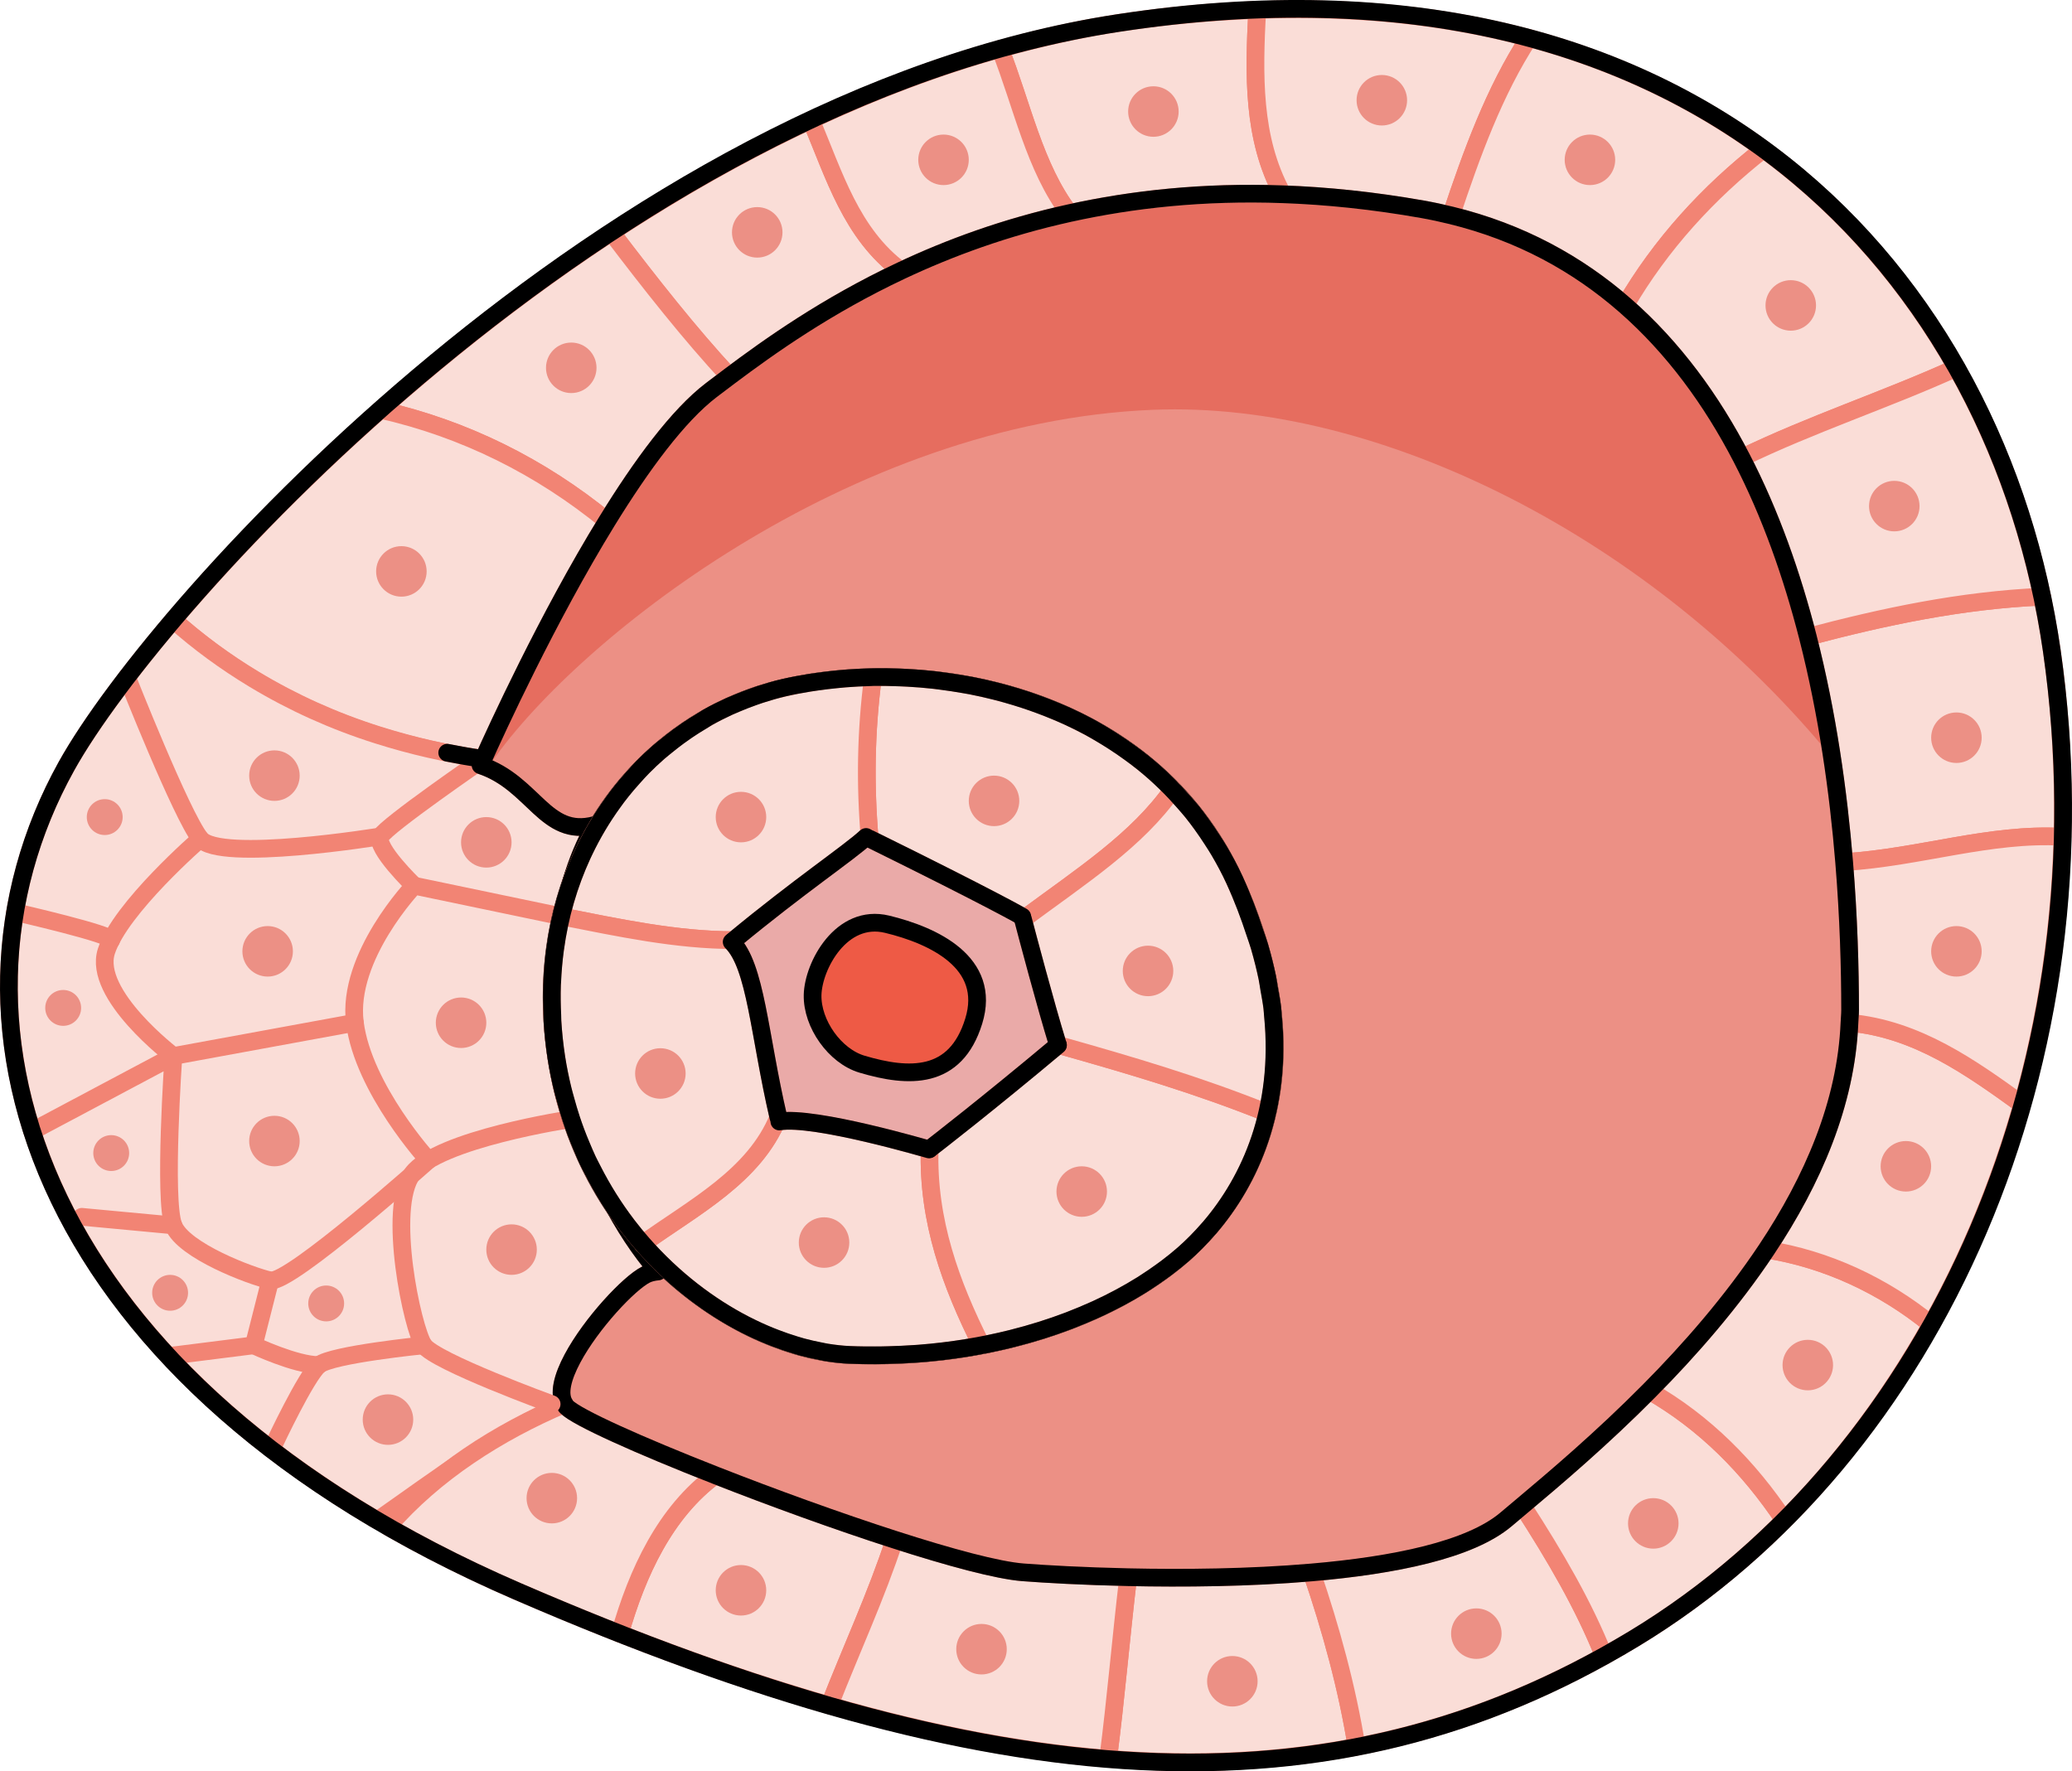 <?xml version="1.0" encoding="utf-8"?>
<!-- Generator: Adobe Illustrator 22.0.0, SVG Export Plug-In . SVG Version: 6.00 Build 0)  -->
<svg version="1.1" id="Layer_1" xmlns="http://www.w3.org/2000/svg" xmlns:xlink="http://www.w3.org/1999/xlink" x="0px" y="0px"
	 width="116.989px" height="100.02px" viewBox="0 0 116.989 100.02" enable-background="new 0 0 116.989 100.02"
	 xml:space="preserve">
<g>
	<g>
		<path fill="#EC9085" d="M3.752,43.262c-8.158,14.697-1.43,34.952,25.458,46.594s45.894,13.046,63.035,2.684
			s26.914-32.727,23.604-55.793c-3.007-20.958-19.798-40.48-52.711-35.447C34.399,5.696,8.912,33.967,3.752,43.262z"/>
		<path fill="#E66D5F" d="M103.434,42.774c-0.34-2.242-0.779-4.535-1.362-6.815c-0.891-3.487-2.103-6.938-3.741-10.102
			c-1.693-3.271-3.85-6.229-6.574-8.611c-2.682-2.346-5.918-4.131-9.826-5.087c-0.529-0.129-1.068-0.246-1.622-0.344
			c-2.777-0.492-5.405-0.76-7.891-0.848c-4.473-0.159-8.47,0.28-12.04,1.067c-3.61,0.796-6.765,1.96-9.504,3.25
			c-4.194,1.975-7.396,4.246-9.693,5.97c-0.359,0.269-0.7,0.527-1.014,0.767c-1.888,1.435-3.963,4.266-5.893,7.401
			c-3.37,5.475-6.291,11.88-6.985,13.432c-0.102,0.228-0.157,0.355-0.157,0.355c0.139,0.046,0.267,0.101,0.397,0.156
			c4.752-7.106,20.414-19.539,37.595-20.226C77.937,22.625,93.349,30.444,103.434,42.774z"/>
		<g>
			<path fill="#FADDD7" stroke="#F28474" stroke-linecap="round" stroke-linejoin="round" stroke-miterlimit="10" d="M40.387,83.3
				c-2.832,2.087-4.402,5.492-5.388,8.946c4.131,1.624,8.058,2.964,11.831,4.05c1.222-3.119,2.662-6.238,3.681-9.357
				C47.293,85.902,43.618,84.569,40.387,83.3z"/>
			<path fill="#FADDD7" stroke="#F28474" stroke-linecap="round" stroke-linejoin="round" stroke-miterlimit="10" d="M63.697,89.058
				c-0.417,3.524-0.693,6.872-1.131,10.252c4.933,0.397,9.582,0.175,14.029-0.68c-0.535-3.329-1.445-6.639-2.536-9.841
				C70.536,89.092,66.808,89.126,63.697,89.058z"/>
			<path fill="#FADDD7" stroke="#F28474" stroke-linecap="round" stroke-linejoin="round" stroke-miterlimit="10" d="M85.034,85.795
				c-2.042,1.728-6.33,2.596-10.975,2.995c1.091,3.202,2.001,6.512,2.536,9.841c4.866-0.935,9.488-2.633,13.969-5.121
				c-1.15-2.871-2.746-5.61-4.608-8.491C85.621,85.3,85.31,85.561,85.034,85.795z"/>
			<path fill="#FADDD7" stroke="#F28474" stroke-linecap="round" stroke-linejoin="round" stroke-miterlimit="10" d="M93.116,78.533
				c-2.705,2.729-5.334,4.952-7.16,6.486c1.862,2.881,3.459,5.619,4.608,8.491c0.562-0.312,1.122-0.632,1.68-0.969
				c3.083-1.864,5.923-4.121,8.496-6.696C98.758,82.867,96.256,80.325,93.116,78.533z"/>
			<path fill="#FADDD7" stroke="#F28474" stroke-linecap="round" stroke-linejoin="round" stroke-miterlimit="10" d="M93.116,78.533
				c3.14,1.793,5.642,4.334,7.624,7.312c3.217-3.219,5.992-6.956,8.295-11.054c-2.688-2.198-5.929-3.697-9.294-4.23
				C97.775,73.512,95.421,76.208,93.116,78.533z"/>
			<path fill="#FADDD7" stroke="#F28474" stroke-linecap="round" stroke-linejoin="round" stroke-miterlimit="10" d="
				M104.423,57.751c-0.186,4.552-2.081,8.906-4.682,12.809c3.366,0.533,6.606,2.033,9.294,4.23
				c2.162-3.846,3.885-8.026,5.133-12.425C111.268,60.274,108.25,58.104,104.423,57.751z"/>
			<path fill="#FADDD7" stroke="#F28474" stroke-linecap="round" stroke-linejoin="round" stroke-miterlimit="10" d="
				M104.123,48.683c4.312-0.274,8.218-1.661,12.327-1.43c0.09-3.458-0.094-6.971-0.601-10.505c-0.147-1.024-0.337-2.042-0.55-3.056
				c-4.593,0.203-8.944,1.133-13.227,2.268C103.183,40.304,103.797,44.707,104.123,48.683z"/>
			<path fill="#FADDD7" stroke="#F28474" stroke-linecap="round" stroke-linejoin="round" stroke-miterlimit="10" d="M72.418,10.967
				c-1.719-3.158-1.622-6.771-1.433-10.406c-2.51,0.092-5.116,0.321-7.846,0.739c-2.248,0.344-4.472,0.849-6.672,1.464
				c1.232,3.113,1.953,6.717,3.913,9.27C63.948,11.247,67.945,10.808,72.418,10.967z"/>
			<path fill="#FADDD7" stroke="#F28474" stroke-linecap="round" stroke-linejoin="round" stroke-miterlimit="10" d="M50.875,15.284
				c-2.823-2.084-3.774-5.415-5.091-8.502c-3.92,1.835-7.692,3.993-11.263,6.338c2.221,2.924,4.441,5.74,6.662,8.134
				C43.479,19.53,46.681,17.259,50.875,15.284z"/>
			<path fill="#FADDD7" stroke="#F28474" stroke-linecap="round" stroke-linejoin="round" stroke-miterlimit="10" d="M34.52,13.12
				c-4.746,3.116-9.128,6.562-13.034,10.018c4.722,1.065,9.035,3.212,12.789,6.284c1.93-3.135,4.005-5.966,5.893-7.401
				c0.315-0.239,0.655-0.497,1.014-0.767C38.961,18.861,36.74,16.044,34.52,13.12z"/>
			<path fill="#FADDD7" stroke="#F28474" stroke-linecap="round" stroke-linejoin="round" stroke-miterlimit="10" d="M21.485,23.138
				c-4.66,4.123-8.626,8.256-11.695,11.866c4.808,4.291,10.723,6.909,17.499,7.849c0.694-1.552,3.616-7.957,6.985-13.432
				C30.52,26.35,26.207,24.203,21.485,23.138z"/>
			<path fill="#FADDD7" stroke="#F28474" stroke-linecap="round" stroke-linejoin="round" stroke-miterlimit="10" d="M32.323,76.708
				c1.057-1.983,3.197-4.261,4.142-4.735c0.192-0.096,0.425-0.153,0.692-0.178c-2.06-2.377-3.736-5.69-4.724-9.301
				c-0.821-3-1.17-6.205-0.854-9.254c0.246-2.37,0.881-4.648,2.01-6.656c-2.817,0.75-3.429-2.365-6.456-3.374
				c0,0,0.055-0.127,0.157-0.355c-2.074-0.288-4.056-0.752-5.961-1.354c-2.475-0.782-4.799-1.831-6.965-3.137
				c-1.616-0.974-3.147-2.087-4.572-3.359c-0.032,0.037-0.065,0.066-0.097,0.103c-2.797,3.306-4.838,6.167-5.941,8.155
				c-7.288,13.13-2.682,30.69,17.551,42.588c3.391-2.367,6.704-4.926,10.579-6.567C31.506,78.71,31.768,77.749,32.323,76.708z"/>
			<g>
				<path fill="none" stroke="#F28474" stroke-linecap="round" stroke-linejoin="round" stroke-miterlimit="10" d="M23.383,50.01
					c0,0-2.241-2.16-1.897-2.783s5.804-4.373,5.804-4.373"/>
				<path fill="none" stroke="#F28474" stroke-linecap="round" stroke-linejoin="round" stroke-miterlimit="10" d="M21.485,47.227
					c0,0-9.098,1.491-10.174,0.135s-4.143-9.129-4.143-9.129"/>
				<path fill="none" stroke="#F28474" stroke-linecap="round" stroke-linejoin="round" stroke-miterlimit="10" d="M11.311,47.362
					c0,0-4.518,3.909-5.307,6.356c-0.788,2.447,3.786,5.913,3.786,5.913l10.246-1.88"/>
				<path fill="none" stroke="#F28474" stroke-linecap="round" stroke-linejoin="round" stroke-miterlimit="10" d="M31.685,51.743
					l-8.302-1.733c0,0-3.825,4.004-3.346,7.741s4.152,7.765,4.152,7.765s-7.857,7.023-8.932,6.784s-4.9-1.673-5.465-3.107
					c-0.565-1.434,0-9.561,0-9.561l-7.978,4.241"/>
				<path fill="none" stroke="#F28474" stroke-linecap="round" stroke-linejoin="round" stroke-miterlimit="10" d="M23.925,75.965
					c0,0-5.203,0.519-5.92,1.116c-0.717,0.598-2.51,4.422-2.51,4.422"/>
				<path fill="none" stroke="#F28474" stroke-linecap="round" stroke-linejoin="round" stroke-miterlimit="10" d="M18.004,77.081
					c-1.315,0-3.677-1.116-3.677-1.116l0.929-3.664"/>
				
					<line fill="none" stroke="#F28474" stroke-linecap="round" stroke-linejoin="round" stroke-miterlimit="10" x1="14.327" y1="75.965" x2="9.79" y2="76.537"/>
				
					<line fill="none" stroke="#F28474" stroke-linecap="round" stroke-linejoin="round" stroke-miterlimit="10" x1="9.79" y1="69.193" x2="4.618" y2="68.709"/>
				<path fill="none" stroke="#F28474" stroke-linecap="round" stroke-linejoin="round" stroke-miterlimit="10" d="M6.277,53.087
					c0.163-0.308-5.424-1.583-5.424-1.583"/>
			</g>
			<path fill="#FADDD7" stroke="#F28474" stroke-linecap="round" stroke-linejoin="round" stroke-miterlimit="10" d="M50.875,15.284
				c2.739-1.29,5.894-2.453,9.504-3.25c-1.959-2.552-2.68-6.157-3.913-9.27c-3.652,1.022-7.222,2.398-10.682,4.018
				C47.101,9.869,48.052,13.201,50.875,15.284z"/>
			<path fill="#FADDD7" stroke="#F28474" stroke-linecap="round" stroke-linejoin="round" stroke-miterlimit="10" d="M70.984,0.562
				c-0.188,3.635-0.286,7.247,1.433,10.406c2.486,0.088,5.114,0.357,7.891,0.848c0.554,0.098,1.093,0.214,1.622,0.344
				c1.151-3.453,2.438-7.013,4.393-10.012C81.764,0.92,76.647,0.353,70.984,0.562z"/>
			<path fill="#FADDD7" stroke="#F28474" stroke-linecap="round" stroke-linejoin="round" stroke-miterlimit="10" d="M86.325,2.147
				c-1.955,2.999-3.242,6.559-4.393,10.012c3.909,0.955,7.144,2.741,9.826,5.087c2.001-3.438,4.684-6.375,7.811-8.819
				C95.814,5.677,91.406,3.514,86.325,2.147z"/>
			<path fill="#FADDD7" stroke="#F28474" stroke-linecap="round" stroke-linejoin="round" stroke-miterlimit="10" d="M99.569,8.427
				c-3.128,2.443-5.81,5.381-7.811,8.819c2.724,2.383,4.881,5.34,6.574,8.611c3.988-1.934,8.162-3.284,12.131-5.088
				C107.782,16.033,104.163,11.792,99.569,8.427z"/>
			<path fill="#FADDD7" stroke="#F28474" stroke-linecap="round" stroke-linejoin="round" stroke-miterlimit="10" d="
				M110.463,20.769c-3.969,1.804-8.143,3.154-12.131,5.088c1.638,3.164,2.849,6.614,3.741,10.102
				c4.283-1.135,8.634-2.065,13.227-2.268C114.352,29.183,112.743,24.799,110.463,20.769z"/>
			<path fill="#FADDD7" stroke="#F28474" stroke-linecap="round" stroke-linejoin="round" stroke-miterlimit="10" d="
				M104.123,48.683c0.256,3.122,0.336,5.985,0.336,8.347c0,0.242-0.026,0.48-0.036,0.721c3.827,0.353,6.845,2.523,9.746,4.614
				c1.367-4.815,2.144-9.9,2.28-15.113C112.341,47.022,108.435,48.409,104.123,48.683z"/>
			<path fill="#FADDD7" stroke="#F28474" stroke-linecap="round" stroke-linejoin="round" stroke-miterlimit="10" d="M57.764,88.783
				c-1.43-0.11-4.126-0.837-7.253-1.844c-1.019,3.119-2.459,6.238-3.681,9.357c5.583,1.607,10.801,2.617,15.737,3.014
				c0.438-3.38,0.714-6.728,1.131-10.252C61.159,89.002,59.029,88.88,57.764,88.783z"/>
			<path fill="#FADDD7" stroke="#F28474" stroke-linecap="round" stroke-linejoin="round" stroke-miterlimit="10" d="M40.387,83.3
				c-4.291-1.685-7.797-3.254-8.398-3.856c-0.047-0.047-0.071-0.107-0.106-0.161c-3.773,1.598-7.363,3.905-9.976,6.924
				c2.247,1.289,4.676,2.511,7.303,3.649c1.973,0.854,3.898,1.646,5.789,2.39C35.985,88.792,37.555,85.387,40.387,83.3z"/>
		</g>
		<path fill="none" stroke="#000000" stroke-linecap="round" stroke-linejoin="round" stroke-miterlimit="10" d="M99.741,70.561
			c-1.966,2.951-4.32,5.648-6.625,7.972c-2.705,2.729-5.334,4.952-7.16,6.486c-0.335,0.281-0.646,0.542-0.922,0.776
			c-2.042,1.728-6.33,2.596-10.975,2.995c-3.523,0.303-7.251,0.337-10.362,0.269c-2.539-0.056-4.669-0.177-5.933-0.275
			c-1.43-0.11-4.126-0.837-7.253-1.844c-3.218-1.037-6.893-2.37-10.124-3.639c-4.291-1.685-7.797-3.254-8.398-3.856
			c-0.047-0.047-0.071-0.107-0.106-0.161c-0.377-0.573-0.115-1.534,0.44-2.575c1.057-1.983,3.197-4.261,4.142-4.735
			c0.192-0.096,0.425-0.153,0.692-0.178c-2.06-2.377-3.736-5.69-4.724-9.301c-0.821-3-1.17-6.205-0.854-9.254
			c0.246-2.37,0.881-4.648,2.01-6.656c-2.817,0.75-3.429-2.365-6.456-3.374c0,0,0.055-0.127,0.157-0.355
			c-0.691-0.096-1.368-0.218-2.039-0.352c0.673,0.131,1.348,0.256,2.039,0.352c0.694-1.552,3.616-7.957,6.985-13.432
			c1.93-3.135,4.005-5.966,5.893-7.401c0.315-0.239,0.655-0.497,1.014-0.767c2.297-1.724,5.499-3.995,9.693-5.97
			c2.739-1.29,5.894-2.453,9.504-3.25c3.57-0.788,7.567-1.227,12.04-1.067c2.486,0.088,5.114,0.357,7.891,0.848
			c0.554,0.098,1.093,0.214,1.622,0.344c3.909,0.955,7.144,2.741,9.826,5.087c2.724,2.383,4.881,5.34,6.574,8.611
			c1.638,3.164,2.849,6.614,3.741,10.102c1.111,4.345,1.725,8.748,2.051,12.724c0.256,3.122,0.336,5.985,0.336,8.347
			c0,0.242-0.026,0.48-0.036,0.721C104.237,62.303,102.341,66.658,99.741,70.561z"/>
		<path fill="none" stroke="#F28474" stroke-linecap="round" stroke-linejoin="round" stroke-miterlimit="10" d="M32.254,63.19
			c0,0-7.527,1.13-8.971,3.081c-1.444,1.951,0,8.771,0.642,9.694s7.222,3.319,7.222,3.319"/>
		<path fill="none" stroke="#000000" stroke-linecap="round" stroke-linejoin="round" stroke-miterlimit="10" d="M3.752,43.262
			c-8.158,14.697-1.43,34.952,25.458,46.594s45.894,13.046,63.035,2.684s26.914-32.727,23.604-55.793
			c-3.007-20.958-19.798-40.48-52.711-35.447C34.399,5.696,8.912,33.967,3.752,43.262z"/>
	</g>
	<g>
		<path fill="#EAAAA8" d="M39.618,40.716c-0.281,0.167-0.558,0.341-0.828,0.525c-0.166,0.112-0.328,0.229-0.49,0.347
			c-0.213,0.157-0.421,0.32-0.627,0.487c-0.165,0.134-0.332,0.264-0.493,0.404c-0.302,0.264-0.595,0.539-0.878,0.826
			c-0.191,0.192-0.37,0.396-0.552,0.598c-0.119,0.133-0.238,0.265-0.353,0.402c-0.19,0.225-0.376,0.455-0.555,0.691
			c-0.077,0.101-0.15,0.206-0.225,0.309c-0.62,0.853-1.167,1.772-1.635,2.752c-0.037,0.077-0.074,0.155-0.11,0.233
			c-0.747,1.624-1.275,3.404-1.532,5.319c-0.001,0.004-0.001,0.009-0.002,0.013c-0.08,0.597-0.133,1.207-0.159,1.828
			c-0.002,0.054-0.009,0.106-0.011,0.16c-0.019,0.568-0.01,1.148,0.018,1.734c0.005,0.106,0.001,0.208,0.007,0.314
			c0.042,0.682,0.113,1.373,0.222,2.077c0,0.001,0.001,0.002,0.001,0.004c0.095,0.611,0.218,1.201,0.358,1.779
			c0.049,0.204,0.108,0.401,0.163,0.601c0.099,0.362,0.203,0.72,0.319,1.07c0.079,0.24,0.163,0.476,0.249,0.71
			c0.105,0.282,0.217,0.559,0.333,0.832c0.11,0.261,0.218,0.521,0.337,0.774c0.087,0.184,0.182,0.359,0.273,0.538
			c0.572,1.127,1.227,2.167,1.951,3.116c0.014,0.018,0.027,0.037,0.041,0.055c0.272,0.355,0.553,0.696,0.842,1.025
			c0,0,0.001,0.001,0.001,0.001c0,0,0.001,0.001,0.001,0.001c1.742,1.985,3.754,3.513,5.788,4.559
			c0.018,0.009,0.036,0.017,0.054,0.026c0.452,0.231,0.902,0.436,1.352,0.619c0.108,0.044,0.214,0.084,0.322,0.126
			c0.362,0.139,0.721,0.263,1.077,0.371c0.136,0.041,0.271,0.083,0.405,0.12c0.339,0.092,0.671,0.166,1,0.229
			c0.127,0.025,0.256,0.056,0.381,0.076c0.442,0.071,0.875,0.122,1.292,0.139c0.596,0.025,1.186,0.029,1.772,0.022
			c0.145-0.002,0.288-0.007,0.432-0.01c0.486-0.012,0.967-0.034,1.444-0.066c0.096-0.007,0.193-0.012,0.289-0.019
			c1.833-0.141,3.592-0.433,5.249-0.849c0.005-0.001,0.01-0.002,0.015-0.004c1.113-0.28,2.179-0.616,3.19-1.001
			c0.036-0.014,0.071-0.028,0.106-0.042c0.45-0.174,0.887-0.357,1.313-0.549c0.059-0.027,0.119-0.052,0.177-0.079
			c0.897-0.413,1.739-0.865,2.518-1.351c0.094-0.058,0.184-0.118,0.275-0.178c0.287-0.186,0.564-0.375,0.832-0.57
			c0.096-0.069,0.193-0.138,0.286-0.208c0.336-0.254,0.662-0.513,0.966-0.78c0.486-0.427,0.965-0.909,1.425-1.441
			c0.017-0.019,0.034-0.036,0.051-0.055c2.311-2.696,4.094-6.718,3.577-11.979c-0.015-0.15-0.017-0.294-0.036-0.446
			c-0.043-0.353-0.114-0.72-0.179-1.084c-0.036-0.202-0.057-0.396-0.099-0.601c-0.117-0.563-0.261-1.14-0.431-1.729
			c-0.003-0.012-0.005-0.023-0.009-0.035c-0.075-0.259-0.178-0.53-0.265-0.794c-0.314-0.96-0.679-1.943-1.148-2.967
			c-0.265-0.58-0.562-1.127-0.873-1.657c-0.121-0.206-0.25-0.401-0.377-0.599c-0.193-0.299-0.39-0.592-0.596-0.875
			c-0.174-0.24-0.349-0.477-0.533-0.705c-0.163-0.201-0.333-0.392-0.502-0.585c-0.322-0.367-0.653-0.721-0.999-1.057
			c-0.207-0.201-0.416-0.401-0.631-0.591c-0.216-0.191-0.434-0.376-0.657-0.555c-0.23-0.185-0.466-0.361-0.704-0.535
			c-0.327-0.239-0.658-0.467-0.998-0.684c-0.217-0.139-0.436-0.275-0.658-0.406c-0.232-0.136-0.463-0.274-0.7-0.401
			c-0.382-0.205-0.77-0.396-1.162-0.577c-0.229-0.106-0.46-0.204-0.693-0.302c-0.3-0.126-0.602-0.244-0.906-0.357
			c-0.271-0.1-0.542-0.197-0.815-0.287c-0.36-0.119-0.721-0.229-1.084-0.331c-0.198-0.055-0.394-0.109-0.593-0.159
			c-0.467-0.118-0.936-0.225-1.407-0.316c-0.151-0.029-0.301-0.052-0.452-0.078c-0.414-0.072-0.828-0.135-1.241-0.187
			c-0.129-0.016-0.258-0.036-0.387-0.05c-0.506-0.056-1.01-0.096-1.511-0.123c-0.134-0.007-0.267-0.012-0.4-0.018
			c-0.514-0.02-1.026-0.031-1.531-0.022c-0.054,0.001-0.106,0.005-0.16,0.007c-0.476,0.011-0.946,0.037-1.41,0.073
			c-0.165,0.013-0.327,0.03-0.49,0.046c-0.366,0.036-0.726,0.079-1.082,0.13c-0.151,0.022-0.302,0.042-0.452,0.066
			c-0.486,0.079-0.965,0.167-1.427,0.274c-0.46,0.106-0.912,0.238-1.358,0.383c-0.134,0.044-0.266,0.092-0.399,0.139
			c-0.327,0.116-0.649,0.242-0.967,0.378c-0.129,0.055-0.26,0.108-0.388,0.166c-0.41,0.188-0.814,0.39-1.207,0.612
			C39.84,40.576,39.731,40.649,39.618,40.716z"/>
		<path fill="none" stroke="#000000" stroke-linecap="round" stroke-linejoin="round" stroke-miterlimit="10" d="M47.953,76.508
			c-5.992-0.253-14.879-6.037-16.539-16.772s4.627-19.009,12.86-20.903s20.655,0.42,25.431,10.861s1.139,17.591-2.888,21.13
			C62.791,74.364,55.796,76.839,47.953,76.508z"/>
		<path fill="#FADDD7" stroke="#F28474" stroke-linecap="round" stroke-linejoin="round" stroke-miterlimit="10" d="M52.454,64.905
			c0,0-6.479-1.915-8.451-1.578c-0.02-0.083-0.037-0.163-0.056-0.246c-1.356,3.342-4.788,5.087-7.666,7.159
			c3.488,3.976,8.092,6.116,11.672,6.267c2.61,0.11,5.122-0.096,7.466-0.543c-1.735-3.449-3.049-7.035-2.928-11.088
			C52.467,64.895,52.454,64.905,52.454,64.905z"/>
		<path fill="#FADDD7" stroke="#F28474" stroke-linecap="round" stroke-linejoin="round" stroke-miterlimit="10" d="M49.288,38.238
			c-0.402,3.085-0.443,6.074-0.184,9.124c7.026,3.464,8.616,4.395,8.616,4.395s0.016,0.062,0.041,0.156
			c3.362-2.488,6.439-4.467,8.448-7.325C61.699,39.942,55.119,38.131,49.288,38.238z"/>
		<path fill="#FADDD7" stroke="#F28474" stroke-linecap="round" stroke-linejoin="round" stroke-miterlimit="10" d="M59.736,59.017
			c-3.991,3.345-6.892,5.588-7.246,5.86c-0.121,4.053,1.193,7.639,2.928,11.088c4.7-0.896,8.712-2.778,11.399-5.14
			c2.013-1.77,3.928-4.441,4.744-7.976c-3.913-1.572-7.662-2.679-11.831-3.852C59.732,59.003,59.734,59.011,59.736,59.017z"/>
		<path fill="#FADDD7" stroke="#F28474" stroke-linecap="round" stroke-linejoin="round" stroke-miterlimit="10" d="M71.561,62.849
			c0.816-3.535,0.532-7.933-1.857-13.155c-0.912-1.993-2.109-3.679-3.496-5.107c-2.009,2.858-5.086,4.837-8.448,7.325
			c0.213,0.812,1.272,4.827,1.969,7.084C63.9,60.17,67.648,61.277,71.561,62.849z"/>
		<path fill="#FADDD7" stroke="#F28474" stroke-linecap="round" stroke-linejoin="round" stroke-miterlimit="10" d="M31.685,51.743
			c3.259,0.644,6.52,1.342,9.748,1.344c3.675-3.043,6.541-4.96,7.468-5.826c0.071,0.035,0.133,0.066,0.204,0.101
			c-0.259-3.05-0.218-6.039,0.184-9.124c-1.767,0.032-3.465,0.239-5.015,0.595C38.24,40.221,33.266,45.044,31.685,51.743z"/>
		<path fill="#FADDD7" stroke="#F28474" stroke-linecap="round" stroke-linejoin="round" stroke-miterlimit="10" d="M31.414,59.736
			c0.668,4.322,2.517,7.826,4.867,10.505c2.878-2.073,6.31-3.817,7.666-7.159c-1.083-4.655-1.267-8.542-2.635-9.896
			c0.042-0.035,0.08-0.065,0.121-0.099c-3.228-0.001-6.489-0.7-9.748-1.344C31.109,54.185,30.97,56.869,31.414,59.736z"/>
		<path fill="#EE5A45" stroke="#000000" stroke-linecap="round" stroke-linejoin="round" stroke-miterlimit="10" d="M48.665,60.089
			c2.659,0.791,5.281,0.901,6.312-2.424c1.031-3.325-2.297-4.85-4.888-5.477c-2.591-0.627-4.171,2.355-4.208,3.992
			C45.844,57.816,47.148,59.637,48.665,60.089z"/>
		<circle fill="#EC9085" cx="46.528" cy="70.163" r="1.426"/>
		<circle fill="#EC9085" cx="37.286" cy="60.616" r="1.426"/>
		<circle fill="#EC9085" cx="41.837" cy="46.138" r="1.426"/>
		<circle fill="#EC9085" cx="56.125" cy="45.223" r="1.426"/>
		<circle fill="#EC9085" cx="64.82" cy="54.825" r="1.426"/>
		<circle fill="#EC9085" cx="61.076" cy="67.283" r="1.426"/>
		<path fill="none" stroke="#000000" stroke-linecap="round" stroke-linejoin="round" stroke-miterlimit="10" d="M39.618,40.716
			c-0.281,0.167-0.558,0.341-0.828,0.525c-0.166,0.112-0.328,0.229-0.49,0.347c-0.213,0.157-0.421,0.32-0.627,0.487
			c-0.165,0.134-0.332,0.264-0.493,0.404c-0.302,0.264-0.595,0.539-0.878,0.826c-0.191,0.192-0.37,0.396-0.552,0.598
			c-0.119,0.133-0.238,0.265-0.353,0.402c-0.19,0.225-0.376,0.455-0.555,0.691c-0.077,0.101-0.15,0.206-0.225,0.309
			c-0.62,0.853-1.167,1.772-1.635,2.752c-0.037,0.077-0.074,0.155-0.11,0.233c-0.747,1.624-1.275,3.404-1.532,5.319
			c-0.001,0.004-0.001,0.009-0.002,0.013c-0.08,0.597-0.133,1.207-0.159,1.828c-0.002,0.054-0.009,0.106-0.011,0.16
			c-0.019,0.568-0.01,1.148,0.018,1.734c0.005,0.106,0.001,0.208,0.007,0.314c0.042,0.682,0.113,1.373,0.222,2.077
			c0,0.001,0.001,0.002,0.001,0.004c0.095,0.611,0.218,1.201,0.358,1.779c0.049,0.204,0.108,0.401,0.163,0.601
			c0.099,0.362,0.203,0.72,0.319,1.07c0.079,0.24,0.163,0.476,0.249,0.71c0.105,0.282,0.217,0.559,0.333,0.832
			c0.11,0.261,0.218,0.521,0.337,0.774c0.087,0.184,0.182,0.359,0.273,0.538c0.572,1.127,1.227,2.167,1.951,3.116
			c0.014,0.018,0.027,0.037,0.041,0.055c0.272,0.355,0.553,0.696,0.842,1.025c0,0,0.001,0.001,0.001,0.001
			c0,0,0.001,0.001,0.001,0.001c1.742,1.985,3.754,3.513,5.788,4.559c0.018,0.009,0.036,0.017,0.054,0.026
			c0.452,0.231,0.902,0.436,1.352,0.619c0.108,0.044,0.214,0.084,0.322,0.126c0.362,0.139,0.721,0.263,1.077,0.371
			c0.136,0.041,0.271,0.083,0.405,0.12c0.339,0.092,0.671,0.166,1,0.229c0.127,0.025,0.256,0.056,0.381,0.076
			c0.442,0.071,0.875,0.122,1.292,0.139c0.596,0.025,1.186,0.029,1.772,0.022c0.145-0.002,0.288-0.007,0.432-0.01
			c0.486-0.012,0.967-0.034,1.444-0.066c0.096-0.007,0.193-0.012,0.289-0.019c1.833-0.141,3.592-0.433,5.249-0.849
			c0.005-0.001,0.01-0.002,0.015-0.004c1.113-0.28,2.179-0.616,3.19-1.001c0.036-0.014,0.071-0.028,0.106-0.042
			c0.45-0.174,0.887-0.357,1.313-0.549c0.059-0.027,0.119-0.052,0.177-0.079c0.897-0.413,1.739-0.865,2.518-1.351
			c0.094-0.058,0.184-0.118,0.275-0.178c0.287-0.186,0.564-0.375,0.832-0.57c0.096-0.069,0.193-0.138,0.286-0.208
			c0.336-0.254,0.662-0.513,0.966-0.78c0.486-0.427,0.965-0.909,1.425-1.441c0.017-0.019,0.034-0.036,0.051-0.055
			c2.311-2.696,4.094-6.718,3.577-11.979c-0.015-0.15-0.017-0.294-0.036-0.446c-0.043-0.353-0.114-0.72-0.179-1.084
			c-0.036-0.202-0.057-0.396-0.099-0.601c-0.117-0.563-0.261-1.14-0.431-1.729c-0.003-0.012-0.005-0.023-0.009-0.035
			c-0.075-0.259-0.178-0.53-0.265-0.794c-0.314-0.96-0.679-1.943-1.148-2.967c-0.265-0.58-0.562-1.127-0.873-1.657
			c-0.121-0.206-0.25-0.401-0.377-0.599c-0.193-0.299-0.39-0.592-0.596-0.875c-0.174-0.24-0.349-0.477-0.533-0.705
			c-0.163-0.201-0.333-0.392-0.502-0.585c-0.322-0.367-0.653-0.721-0.999-1.057c-0.207-0.201-0.416-0.401-0.631-0.591
			c-0.216-0.191-0.434-0.376-0.657-0.555c-0.23-0.185-0.466-0.361-0.704-0.535c-0.327-0.239-0.658-0.467-0.998-0.684
			c-0.217-0.139-0.436-0.275-0.658-0.406c-0.232-0.136-0.463-0.274-0.7-0.401c-0.382-0.205-0.77-0.396-1.162-0.577
			c-0.229-0.106-0.46-0.204-0.693-0.302c-0.3-0.126-0.602-0.244-0.906-0.357c-0.271-0.1-0.542-0.197-0.815-0.287
			c-0.36-0.119-0.721-0.229-1.084-0.331c-0.198-0.055-0.394-0.109-0.593-0.159c-0.467-0.118-0.936-0.225-1.407-0.316
			c-0.151-0.029-0.301-0.052-0.452-0.078c-0.414-0.072-0.828-0.135-1.241-0.187c-0.129-0.016-0.258-0.036-0.387-0.05
			c-0.506-0.056-1.01-0.096-1.511-0.123c-0.134-0.007-0.267-0.012-0.4-0.018c-0.514-0.02-1.026-0.031-1.531-0.022
			c-0.054,0.001-0.106,0.005-0.16,0.007c-0.476,0.011-0.946,0.037-1.41,0.073c-0.165,0.013-0.327,0.03-0.49,0.046
			c-0.366,0.036-0.726,0.079-1.082,0.13c-0.151,0.022-0.302,0.042-0.452,0.066c-0.486,0.079-0.965,0.167-1.427,0.274
			c-0.46,0.106-0.912,0.238-1.358,0.383c-0.134,0.044-0.266,0.092-0.399,0.139c-0.327,0.116-0.649,0.242-0.967,0.378
			c-0.129,0.055-0.26,0.108-0.388,0.166c-0.41,0.188-0.814,0.39-1.207,0.612C39.84,40.576,39.731,40.649,39.618,40.716z"/>
		<g>
			<path fill="#FADDD7" stroke="#000000" stroke-linecap="round" stroke-linejoin="round" stroke-miterlimit="10" d="M52.454,64.905
				c0,0-6.479-1.915-8.451-1.578"/>
			<path fill="#FADDD7" stroke="#000000" stroke-linecap="round" stroke-linejoin="round" stroke-miterlimit="10" d="M49.104,47.362
				c7.026,3.464,8.616,4.395,8.616,4.395"/>
			<path fill="#FADDD7" stroke="#000000" stroke-linecap="round" stroke-linejoin="round" stroke-miterlimit="10" d="M59.736,59.017
				c-3.991,3.345-6.892,5.588-7.246,5.86"/>
			<path fill="#FADDD7" stroke="#000000" stroke-linecap="round" stroke-linejoin="round" stroke-miterlimit="10" d="M57.761,51.913
				c0.213,0.812,1.272,4.827,1.969,7.084"/>
			<path fill="#FADDD7" stroke="#000000" stroke-linecap="round" stroke-linejoin="round" stroke-miterlimit="10" d="M41.433,53.087
				c3.675-3.043,6.541-4.96,7.468-5.826"/>
			<path fill="#FADDD7" stroke="#000000" stroke-linecap="round" stroke-linejoin="round" stroke-miterlimit="10" d="M43.947,63.082
				c-1.083-4.655-1.267-8.542-2.635-9.896"/>
		</g>
	</g>
	<circle fill="#EC9085" cx="22.663" cy="32.265" r="1.426"/>
	<circle fill="#EC9085" cx="32.254" cy="20.769" r="1.426"/>
	<circle fill="#EC9085" cx="42.755" cy="13.12" r="1.426"/>
	<circle fill="#EC9085" cx="53.273" cy="9.025" r="1.426"/>
	<circle fill="#EC9085" cx="65.123" cy="6.298" r="1.426"/>
	<circle fill="#EC9085" cx="78.021" cy="5.66" r="1.426"/>
	<circle fill="#EC9085" cx="89.771" cy="9.025" r="1.426"/>
	<circle fill="#EC9085" cx="101.11" cy="17.246" r="1.426"/>
	<circle fill="#EC9085" cx="106.955" cy="28.578" r="1.426"/>
	<circle fill="#EC9085" cx="110.463" cy="41.656" r="1.426"/>
	<circle fill="#EC9085" cx="110.463" cy="53.718" r="1.426"/>
	<circle fill="#EC9085" cx="107.61" cy="65.857" r="1.426"/>
	<circle fill="#EC9085" cx="102.072" cy="77.081" r="1.426"/>
	<circle fill="#EC9085" cx="93.348" cy="86.021" r="1.426"/>
	<circle fill="#EC9085" cx="83.357" cy="92.246" r="1.426"/>
	<circle fill="#EC9085" cx="69.581" cy="94.935" r="1.426"/>
	<circle fill="#EC9085" cx="55.418" cy="93.124" r="1.426"/>
	<circle fill="#EC9085" cx="41.837" cy="89.798" r="1.426"/>
	<circle fill="#EC9085" cx="31.157" cy="84.595" r="1.426"/>
	<circle fill="#EC9085" cx="21.906" cy="80.16" r="1.426"/>
	<circle fill="#EC9085" cx="28.884" cy="70.561" r="1.426"/>
	<circle fill="#EC9085" cx="26.033" cy="57.751" r="1.426"/>
	<circle fill="#EC9085" cx="27.458" cy="47.564" r="1.426"/>
	<circle fill="#EC9085" cx="15.495" cy="43.797" r="1.426"/>
	<circle fill="#EC9085" cx="15.112" cy="53.718" r="1.426"/>
	<circle fill="#EC9085" cx="15.495" cy="64.431" r="1.426"/>
	<circle fill="#EC9085" cx="18.417" cy="73.601" r="1.013"/>
	<circle fill="#EC9085" cx="9.605" cy="73" r="1.013"/>
	<circle fill="#EC9085" cx="6.28" cy="65.11" r="1.013"/>
	<circle fill="#EC9085" cx="3.567" cy="56.913" r="1.013"/>
	<circle fill="#EC9085" cx="5.913" cy="46.138" r="1.013"/>
</g>
</svg>
